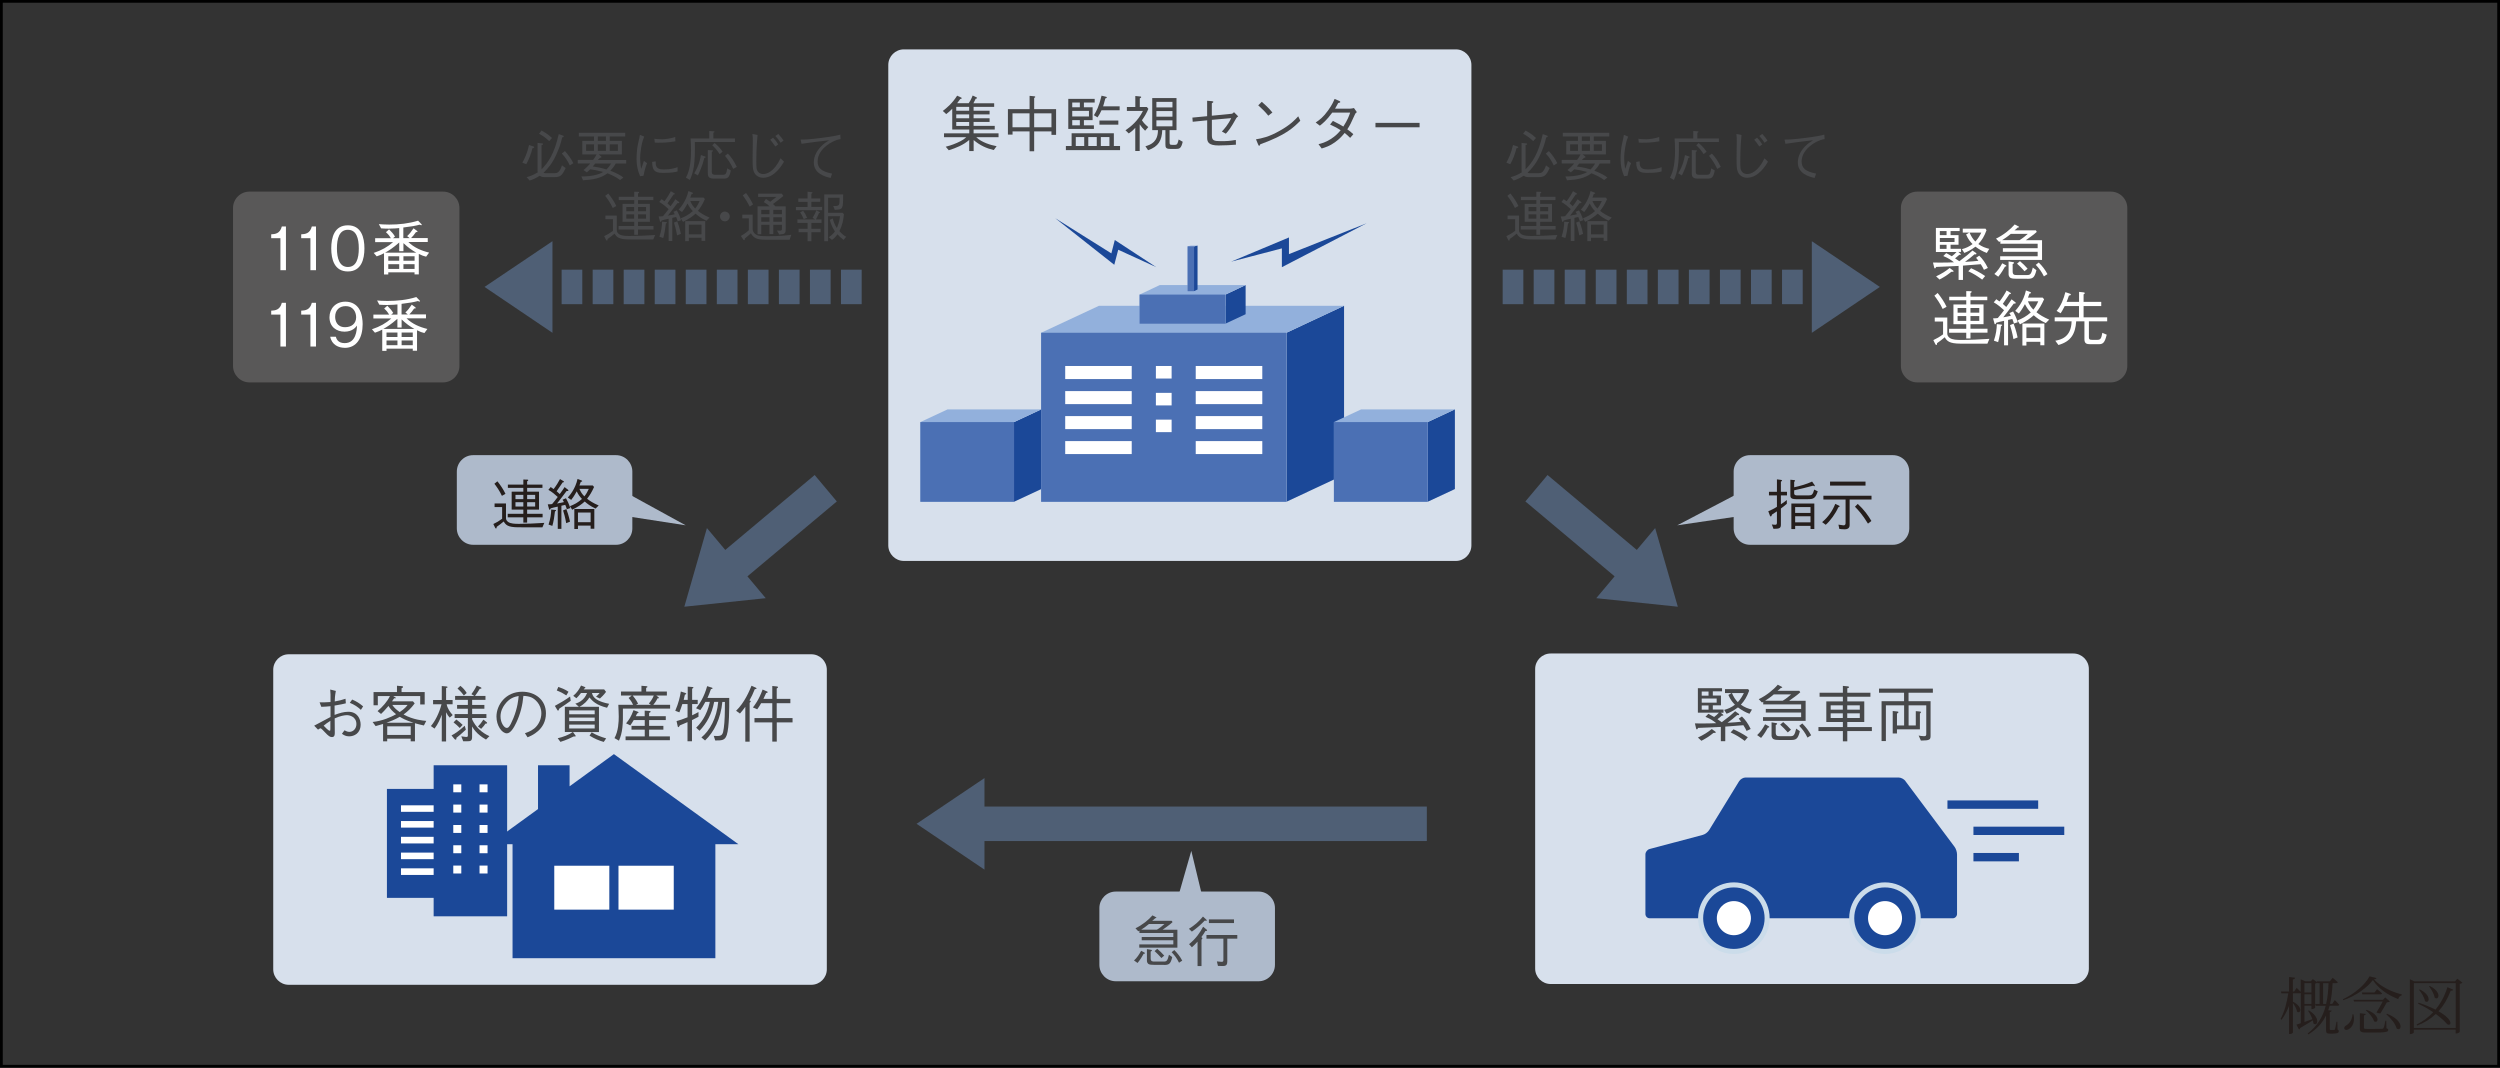 <?xml version="1.0" encoding="UTF-8"?><svg id="_レイア" xmlns="http://www.w3.org/2000/svg" viewBox="0 0 480 205"><rect x="0" y="0" width="480" height="205" fill="#333333" stroke="none"/><defs><style>.cls-1{fill:#47484a;}.cls-2,.cls-3{fill:#1b4898;}.cls-4{fill:#595858;}.cls-5,.cls-6{fill:none;stroke:#4f5f75;stroke-width:6.62px;}.cls-7{fill:#4f5f75;}.cls-8{fill:#4b70b4;}.cls-9{fill:#251e1c;}.cls-10{fill:#d7e0ec;}.cls-11{fill:#fff;}.cls-12{fill:#aebacb;}.cls-3{stroke:#cbdcea;stroke-width:.97px;}.cls-6{stroke-dasharray:3.97 1.99;}.cls-13{fill:#92b0dc;}</style></defs><path d="M479.47.53v203.93H.53V.53h478.93M480,0H0v205h480V0h0Z"/><path class="cls-10" d="M401.06,185.96c0,1.64-1.34,2.97-2.98,2.97h-100.34c-1.66,0-2.99-1.34-2.99-2.97v-57.51c0-1.63,1.33-2.98,2.99-2.98h100.34c1.64,0,2.98,1.35,2.98,2.98v57.51Z"/><path class="cls-10" d="M282.51,104.71c0,1.64-1.35,2.99-2.97,2.99h-106c-1.64,0-2.99-1.35-2.99-2.99V12.47c0-1.65,1.35-2.99,2.99-2.99h106c1.62,0,2.97,1.35,2.97,2.99v92.25Z"/><path class="cls-10" d="M158.75,186.1c0,1.64-1.33,2.98-2.98,2.98H55.44c-1.64,0-2.98-1.34-2.98-2.98v-57.5c0-1.65,1.34-2.98,2.98-2.98h100.33c1.65,0,2.98,1.34,2.98,2.98v57.5Z"/><path class="cls-4" d="M88.21,70.27c0,1.72-1.4,3.15-3.14,3.15h-37.18c-1.73,0-3.15-1.44-3.15-3.15v-30.33c0-1.73,1.42-3.15,3.15-3.15h37.18c1.75,0,3.14,1.42,3.14,3.15v30.33Z"/><path class="cls-4" d="M408.44,70.27c0,1.72-1.42,3.15-3.15,3.15h-37.18c-1.73,0-3.14-1.44-3.14-3.15v-30.33c0-1.73,1.41-3.15,3.14-3.15h37.18c1.73,0,3.15,1.42,3.15,3.15v30.33Z"/><path class="cls-12" d="M366.58,101.45c0,1.72-1.41,3.15-3.14,3.15h-27.45c-1.72,0-3.13-1.43-3.13-3.15v-10.91c0-1.73,1.41-3.15,3.13-3.15h27.45c1.74,0,3.14,1.42,3.14,3.15v10.91Z"/><path class="cls-12" d="M244.79,185.25c0,1.73-1.41,3.15-3.13,3.15h-27.45c-1.72,0-3.13-1.42-3.13-3.15v-10.92c0-1.71,1.41-3.15,3.13-3.15h27.45c1.71,0,3.13,1.43,3.13,3.15v10.92Z"/><polygon class="cls-12" points="335 94.07 322.03 100.86 335.33 98.9 335 94.07"/><path class="cls-12" d="M87.71,101.45c0,1.72,1.41,3.15,3.13,3.15h27.44c1.73,0,3.13-1.43,3.13-3.15v-10.91c0-1.73-1.4-3.15-3.13-3.15h-27.44c-1.73,0-3.13,1.42-3.13,3.15v10.91Z"/><polygon class="cls-12" points="119.28 94.07 131.65 100.86 118.97 98.9 119.28 94.07"/><polygon class="cls-7" points="360.93 55.09 347.87 46.31 347.87 63.9 360.93 55.09"/><line class="cls-6" x1="352.08" y1="55.09" x2="286.55" y2="55.09"/><polygon class="cls-7" points="93.03 55.09 106.07 46.31 106.07 63.9 93.03 55.09"/><line class="cls-6" x1="101.87" y1="55.09" x2="166.4" y2="55.09"/><polygon class="cls-7" points="322.14 116.49 317.79 101.39 306.48 114.85 322.14 116.49"/><line class="cls-5" x1="314.97" y1="110.5" x2="295" y2="93.74"/><polygon class="cls-7" points="131.39 116.49 135.73 101.39 147.02 114.85 131.39 116.49"/><line class="cls-5" x1="138.54" y1="110.5" x2="158.54" y2="93.74"/><polygon class="cls-7" points="175.98 158.17 189.02 149.39 189.02 166.97 175.98 158.17"/><line class="cls-5" x1="185.33" y1="158.17" x2="273.95" y2="158.17"/><path class="cls-1" d="M185.99,19.82c.18-.27.43-.64.76-1.48l.7.33s.15.07.15.14-.08.12-.27.15c-.13.28-.26.54-.43.86h3.98v.7h-3.95v.74h3.07v.7h-3.07v.75h3.07v.7h-3.07v.76h4.06v.7h-4.06v.73h4.79v.74h-4.28c1.03,1.01,2.8,1.52,3.91,1.73l-.55.74c-1.36-.32-2.6-.86-3.86-1.92v2.11h-.85v-2.13c-1.12.97-2.52,1.54-3.93,1.98l-.58-.68c.33-.08,1.14-.29,2.16-.74,1.14-.49,1.57-.89,1.77-1.09h-4.26v-.74h4.85v-.73h-3.27v-3.99c-.35.36-.64.64-1.16,1.03l-.65-.61c.81-.62,1.84-1.49,2.75-2.93l.76.35s.13.06.13.12c0,.09-.11.13-.3.18-.09.13-.5.68-.59.8h2.22ZM186.08,21.26v-.74h-2.48v.74h2.48ZM186.08,22.71v-.75h-2.48v.75h2.48ZM186.08,24.18v-.76h-2.48v.76h2.48Z"/><path class="cls-1" d="M201.88,25.9v-.67h-3.32v3.81h-.88v-3.81h-3.27v.61h-.89v-4.89h4.16v-2.55l.82.08c.15.01.27.02.27.13,0,.08-.09.14-.21.19v2.15h4.21v4.94h-.89ZM197.67,21.76h-3.27v2.68h3.27v-2.68ZM201.88,21.76h-3.32v2.68h3.32v-2.68Z"/><path class="cls-1" d="M213.87,28.03h1.18v.8h-10.4v-.8h1.1v-2.44h8.11v2.44ZM205.11,18.98h5.07v.7h-2.07v.91h1.67v2.47h-1.67v1.01h1.92v.69h-4.92v-5.79ZM207.33,20.6v-.91h-1.46v.91h1.46ZM209.08,22.36v-1.07h-3.21v1.07h3.21ZM207.33,24.07v-1.01h-1.46v1.01h1.46ZM208.17,26.32h-1.62v1.71h1.62v-1.71ZM210.58,26.32h-1.63v1.71h1.63v-1.71ZM214.97,20.41v.76h-3.48c-.24.55-.48.96-.77,1.37l-.69-.42c.51-.84.94-1.57,1.47-3.75l.83.2c.07.01.18.05.18.13,0,.12-.19.18-.29.2-.16.71-.41,1.46-.42,1.51h3.17ZM211.09,23.94v-.8h3.63v.8h-3.63ZM213.01,26.32h-1.65v1.71h1.65v-1.71Z"/><path class="cls-1" d="M220.19,20.54l.3.36c-.35.81-.64,1.34-1.24,2.19.33.5.61.81,1.22,1.31l-.61.7c-.42-.4-.65-.68-1.04-1.22v5.11h-.85v-4.45c-.3.34-.61.66-1.25,1.08l-.63-.61c1.05-.7,2.42-1.82,3.35-3.71h-3.08v-.76h1.62v-2.11l.88.09c.14.01.25.02.25.12,0,.11-.13.17-.27.25v1.65h1.37ZM224.56,27.28c0,.48.07.53.5.53h.5c.48,0,.54-.21.74-1.03l.78.44c-.29,1.31-.67,1.37-1.26,1.37h-1.13c-.87,0-.93-.29-.93-.91v-2.69h-.61c-.08,1.94-.68,3.14-2.72,3.85l-.51-.76c1.13-.33,2.39-.88,2.41-3.09h-1.1v-6.16h4.66v6.16h-1.33v2.3ZM225.11,20.62v-1.06h-3.08v1.06h3.08ZM225.11,22.4v-1.08h-3.08v1.08h3.08ZM225.11,24.25v-1.15h-3.08v1.15h3.08Z"/><path class="cls-1" d="M236.53,21.84c.08,0,.34-.25.4-.3l.8.8c-.25.19-.3.24-.36.34-1.07,1.92-1.5,2.44-2.01,2.99l-.76-.42c.39-.4,1.21-1.31,1.79-2.57l-3.71.33v3c0,.97.4,1.09,1.71,1.09s1.6-.03,2.89-.23l.02.91c-.82.07-2.14.15-3.34.15-1.84,0-2.18-.62-2.18-1.41v-3.42l-2.78.28-.06-.8,2.83-.27v-2.96l.87.07c.07.01.33.03.33.16,0,.05-.04.07-.3.26v2.38l3.86-.38Z"/><path class="cls-1" d="M249.66,23.18c-1.31,1.31-2.74,2.74-7.68,4.52-.01.02-.14.3-.21.3-.09,0-.15-.14-.22-.29l-.4-.96c1.16-.21,2.44-.43,4.59-1.66,2.04-1.15,2.85-2.04,3.52-2.76l.4.85ZM243.51,22.21c-.57-.73-1.24-1.37-1.93-1.99l.68-.67c.36.3,1.36,1.18,2.04,2.05l-.78.61Z"/><path class="cls-1" d="M260.51,21.53c-.21.18-.23.21-.3.3-.87,1.94-1.03,2.25-1.53,3,.41.28.78.58,1.16.94l-.61.7c-.5-.49-.75-.7-1.06-.94-.41.5-.93,1.12-1.87,1.79-1.03.74-1.83.97-2.54,1.19l-.61-.83c.61-.15,1.33-.34,2.32-.96.98-.61,1.5-1.21,1.94-1.72-.62-.4-1.1-.67-2.04-1.09l.55-.7c1.09.53,1.67.89,2,1.09.81-1.25,1.11-2.08,1.31-2.68h-3.44c-1.1,1.5-1.85,2.1-2.38,2.51l-.8-.61c.74-.5,1.44-.99,2.42-2.37.78-1.09,1.04-1.76,1.21-2.16l.91.39c.14.06.19.15.19.2,0,.13-.29.18-.4.19-.17.34-.21.41-.61,1.09h2.87c.2,0,.56-.06.76-.12l.55.78Z"/><path class="cls-1" d="M264.09,24.44v-.85h8.47v.85h-8.47Z"/><path class="cls-1" d="M335.36,140.37c-.18-.4-.32-.62-.63-1.13-.97.09-1.22.11-3.48.27v2.8h-.85v-2.74c-.64.04-1.6.07-2.01.09-.37.01-2.04.09-2.37.1-.06.15-.11.28-.22.28-.1,0-.14-.11-.16-.22l-.22-.93c.61.01.75.02,1.37.02,1.23,0,2-.04,2.72-.06-.48-.4-1.02-.8-2.07-1.22l.57-.58c.25.12.46.24,1.1.61.34-.25.66-.53.92-.83h-4.04v-4.7h4.64v.61h-1.77v.8h1.56v1.89h-1.56v.8h2.05v.61h-.53l.41.34s.09.08.09.14c0,.1-.16.09-.3.08-.29.26-.6.53-.83.69.14.09.68.46.83.57,1.43-1.07,1.81-1.39,2.57-2.1l.67.47s.1.08.1.16c0,.16-.22.13-.38.1-.81.69-1.04.88-1.86,1.49,1.47-.09,1.77-.12,2.62-.21-.13-.18-.3-.39-.46-.59l.61-.42c.7.7,1.15,1.32,1.68,2.41l-.77.36ZM328.98,140.72c-.91.73-1.1.85-2.31,1.51l-.67-.62c1.08-.5,1.91-1.03,2.66-1.64l.68.5s.08.08.08.13c0,.12-.05.12-.44.12ZM328.04,132.77h-1.31v.8h1.31v-.8ZM329.6,134.12h-2.87v.79h2.87v-.79ZM328.04,135.45h-1.31v.8h1.31v-.8ZM335.89,137.04c-.8-.28-1.52-.72-2.2-1.22-.91.7-1.77,1.07-2.19,1.22l-.46-.74c.76-.21,1.35-.44,2.07-1-.28-.28-.87-.88-1.26-1.87l.61-.36h-1.26v-.76h4.45l.19.3c-.47,1.24-.87,1.89-1.59,2.69.78.54,1.31.73,2.13.94l-.48.8ZM335,142.26c-1.01-.74-1.64-1.13-2.72-1.64l.55-.59c.74.33,1.76.83,2.75,1.52l-.59.7ZM332.53,133.07c.36.79.62,1.22,1.13,1.75.53-.6.83-1.09,1.16-1.75h-2.29Z"/><path class="cls-1" d="M339.45,139.69c-.26.47-.71,1.27-1.32,1.99l-.76-.54c.64-.59,1.12-1.31,1.53-2.08l.7.38c.07.04.1.07.1.13,0,.13-.14.13-.26.13ZM338.5,138.39v-.7h7.32v-.88h-6.79v-.7h6.79v-.87h-7.28v-.49s-.21.11-.25.13l-.61-.64c1.45-.69,2.88-1.85,3.65-2.78l.74.39c.09.05.12.07.12.11,0,.1-.15.12-.26.12-.04.04-.06.06-.3.28-.06.05-.09.07-.35.27h4.19l.18.29c-.42.43-1.83,1.42-2.14,1.63h3.17v3.85h-8.17ZM340.57,133.32c-.68.59-1.25.95-1.67,1.22h3.38c.63-.36,1.25-.89,1.62-1.22h-3.32ZM343.77,142.08h-2.11c-.68,0-.89-.06-1.04-.12-.43-.15-.48-.62-.48-.76v-2.51l.93.15s.14.03.14.12c0,.11-.13.19-.27.25v1.44c0,.69.37.7.85.7h1.96c.64,0,.82-.18,1.12-1.46l.7.51c-.37,1.55-.75,1.68-1.8,1.68ZM343.25,140.62c-.48-.56-1.02-1.09-1.46-1.49l.58-.49c.54.44,1.04.94,1.5,1.46l-.61.52ZM347.04,141.62c-.48-.96-.87-1.49-1.59-2.26l.59-.46c.71.73,1.24,1.39,1.7,2.27l-.69.44Z"/><path class="cls-1" d="M353.82,131.69l.88.08c.11.01.32.05.32.15,0,.12-.08.14-.34.23v.86h4.44v.76h-4.44v.9h3.26v3.95h-3.26v.97h4.72v.78h-4.72v1.97h-.85v-1.97h-4.69v-.78h4.69v-.97h-3.18v-3.95h3.18v-.9h-4.47v-.76h4.47v-1.32ZM353.82,136.26v-.84h-2.33v.84h2.33ZM353.82,137.86v-.9h-2.33v.9h2.33ZM357.08,136.26v-.84h-2.41v.84h2.41ZM357.08,137.86v-.9h-2.41v.9h2.41Z"/><path class="cls-1" d="M361.26,142.29v-7.66h4.32v-1.62h-4.81v-.8h10.34v.8h-4.67v1.62h4.23v6.59c0,.79-.12.96-1.86.97l-.43-.97c.27.06.64.13,1.04.13.42,0,.42-.19.42-.52v-5.41h-3.39v3.87h1.38v-2.75l.7.06c.16.01.3.03.3.14,0,.08-.14.2-.21.27v3.02h-4.4v.79h-.82v-4.31l.82.09c.14.01.28.03.28.14,0,.08-.13.18-.28.28v2.27h1.37v-3.87h-3.5v6.87h-.82Z"/><path class="cls-1" d="M64.48,132.66c-.18.97-.2,1.51-.21,2.02.8-.13,1.37-.29,2.07-.52l.06.88c-.5.14-.98.22-2.16.43v1.79c.94-.34,1.76-.6,2.63-.6,1.78,0,2.37,1.41,2.37,2.44,0,1.7-1.24,2.28-2.21,2.28-.64,0-1.01-.24-1.38-.49l.49-.67c.3.16.59.3.94.3.74,0,1.35-.62,1.35-1.49,0-1.43-1.32-1.72-1.81-1.72s-1.36.16-2.36.62c0,.42.02,2.32.02,2.71s0,.88-.55.88c-.34,0-.62-.14-1.38-.96-.15-.16-.67-.73-.81-.73-.07,0-.12.02-.48.26l-.74-.76c.5-.26,2.69-1.45,3.14-1.67v-2.07c-.52.05-1.28.12-1.77.12l-.33-.86c.83,0,1.28,0,2.1-.06.01-1.44.01-1.61-.06-2.4l1.1.27ZM63.43,138.4c-.47.3-.98.65-1.29.93.27.29.92.97,1.15.97.14,0,.14-.1.14-.41v-1.49ZM67.61,134.31c.86.37,1.38.7,2.11,1.31l-.43.67c-.61-.56-1.19-.97-2.13-1.35l.46-.63Z"/><path class="cls-1" d="M81.38,139.29c-.74-.16-1.04-.24-1.71-.43v3.48h-.82v-.51h-4.51v.51h-.79v-3.34c-.75.23-1.17.34-1.43.41l-.58-.79c1.9-.2,3.58-.96,4.51-1.49-.76-.61-1.13-1.03-1.46-1.59-.64.77-1.18,1.31-1.43,1.54l-.67-.55c.99-.85,1.83-1.78,2.38-2.89h-2.33v1.77h-.82v-2.53h4.5v-1.22l.89.08c.11,0,.27.01.27.15,0,.12-.11.19-.28.25v.74h4.44v2.38h-.86v-1.62h-5.2l.41.24s.11.07.11.13c0,.08-.1.09-.33.06-.27.4-.3.43-.41.59h4.03l.33.39c-.7.95-1.3,1.51-2.14,2.13,1.86,1.03,3.8,1.18,4.36,1.23l-.46.89ZM76.76,137.62c-.91.54-1.88.91-2.54,1.14h5.16c-1.52-.47-2.24-.9-2.62-1.14ZM78.86,139.46h-4.51v1.65h4.51v-1.65ZM75.32,135.35c.36.55.87.98,1.42,1.37,1-.67,1.32-1.11,1.51-1.37h-2.93Z"/><path class="cls-1" d="M86.35,137.78c-.28-.28-.44-.5-.7-1.03v5.61h-.83v-5.13c-.27.71-.7,1.78-1.39,2.66l-.7-.49c.8-.91,1.6-2.48,2.04-4.18h-1.62v-.82h1.67v-2.68l.84.07c.08.01.27.02.27.14s-.18.14-.28.16v2.31h1.25v.82h-1.14c.15.82.66,1.52,1.16,2.07l-.57.49ZM87.62,141.67c.01.06.06.34-.14.34-.13,0-.22-.12-.28-.19l-.51-.62c.64-.32,1.37-.81,2.54-1.86l.21.76c-.83.79-1.39,1.23-1.81,1.57ZM88.27,139.77c-.39-.41-.68-.67-1.19-1.07l.53-.55c.5.35.85.68,1.22,1.03l-.55.59ZM93.3,141.99c-.34-.2-.96-.56-1.63-1.19-.6-.59-.84-1-1.03-1.31v2.04c0,.77-.39.79-.9.79h-.81l-.36-.95c.15.02.79.13.94.13.32,0,.32-.14.32-.36v-3.28h-2.54v-.76h2.54v-1.02h-2.07v-.73h2.07v-.97h-2.45v-.76h3.7l-.57-.34c.28-.38.61-.84,1.02-1.65l.68.29c.07.04.23.09.23.21,0,.09-.13.11-.33.13-.32.53-.52.82-.91,1.36h2.01v.76h-2.56v.97h2.35v.73h-2.35v1.02h2.74v.76h-2.74v.27c.67,1.44,1.82,2.55,3.32,3.21l-.67.67ZM89.07,133.54c-.29-.39-.62-.8-1.23-1.34l.55-.52c.47.36.82.75,1.22,1.37l-.54.48ZM93.19,138.96c-.16.25-.36.54-.81.98l-.61-.46c.4-.41.68-.75,1.04-1.31l.57.44c.08.06.15.12.15.2,0,.11-.13.12-.35.14Z"/><path class="cls-1" d="M100.77,140.78c.44-.15,1.13-.38,1.79-.9.8-.63,1.38-1.76,1.38-2.92,0-1.8-1.31-2.78-1.85-3.03-.43-.2-1.01-.3-1.6-.32-.15,1.77-.59,3.51-1.36,5.13-.49,1.04-1.12,2.06-1.81,2.06-.98,0-2-1.51-2-3.21,0-2.25,1.77-4.78,4.95-4.78,2.46,0,4.55,1.55,4.55,4.15,0,3.19-2.83,4.32-3.53,4.6l-.51-.79ZM96.91,135.27c-.38.51-.81,1.28-.81,2.29,0,1.25.72,2.2,1.18,2.2.25,0,.53,0,1.29-1.87.81-1.98.95-3.55,1.01-4.26-.83.15-1.78.42-2.67,1.64Z"/><path class="cls-1" d="M109.57,134.56c-.57.41-1.57,1.11-2.19,1.5-.05.13-.13.39-.23.39-.07,0-.13-.11-.18-.19l-.44-.73c1.13-.61,1.97-1.11,2.93-1.8l.12.83ZM107.21,131.89c.44.15,1.36.49,1.94.93l-.42.7c-.43-.29-.9-.57-1.83-.95l.3-.68ZM110.01,140.55l.48.66s.05.07.05.1c0,.12-.19.11-.4.09-.42.22-1.37.68-2.54,1.04l-.52-.7c1.03-.23,2.13-.64,2.87-1.19h-1.5v-4.85h2.69l-.68-.61c.3-.08.89-.25,1.46-.81.49-.48.69-.97.8-1.23h-1.16c-.38.49-.67.8-.89,1.01l-.61-.46c.74-.62,1.17-1.29,1.5-1.98l.69.27s.14.06.14.15-.11.12-.19.14l-.13.19h3.93l.36.47c-.47.63-.88,1.01-1.18,1.28l-.74-.36c.29-.25.47-.43.68-.7h-1.46c.07.33.27.97,1.28,1.45.35.17.96.42,2.01.62l-.4.76c-2.13-.53-2.81-1.31-3.38-1.98-.39.62-.97,1.29-1.92,1.79h3.75v4.85h-5ZM114.18,137.14v-.74h-4.9v.74h4.9ZM114.18,138.46v-.68h-4.9v.68h4.9ZM114.18,139.86v-.74h-4.9v.74h4.9ZM113.6,140.61c.87.53,1.82.88,2.78,1.16l-.46.68c-.91-.26-1.76-.61-2.73-1.21l.41-.63Z"/><path class="cls-1" d="M126.01,133.54l.42.33s.08.07.08.12c0,.04-.01.09-.12.09-.05,0-.1-.02-.13-.02-.37.71-.64,1.05-.83,1.26h3.23v.73h-9.06c.05,3.16-.09,4.66-.76,6.16l-.86-.49c.76-1.36.82-3.19.82-4.15,0-.61-.05-1.5-.08-2.25h2.83c-.27-.62-.63-1.05-.86-1.31l.61-.47h-2.07v-.76h3.93v-1.11l.89.07c.08.01.26.02.26.13,0,.08-.07.12-.25.2v.71h3.98v.76h-2.05ZM123.78,137.51v-1.07l.94.07c.07.01.2.02.2.13,0,.07-.04.13-.29.25v.62h3.2v.74h-3.2v1.12h2.74v.73h-2.74v1.29h3.99v.73h-8.51v-.73h3.68v-1.29h-2.54v-.73h2.54v-1.12h-2.11c-.27.46-.47.75-.66,1.03l-.82-.4c.56-.64.99-1.31,1.43-2.53l.77.28c.1.04.19.08.19.15,0,.11-.1.14-.26.2-.12.25-.15.33-.26.53h1.71ZM121.47,133.54c.68.82.93,1.32,1.04,1.56l-.4.22h2.87l-.4-.25c.27-.32.7-.87.95-1.53h-4.06Z"/><path class="cls-1" d="M132.86,138.26v4.06h-.86v-3.67c-.59.27-.79.35-1.46.62-.07.11-.22.35-.3.35s-.12-.15-.14-.26l-.2-.91c.6-.18,1.23-.36,2.11-.73v-2.54h-1c-.21.66-.3.9-.57,1.59l-.79-.3c.65-1.53.9-2.65,1.07-3.7l.87.28c.1.04.18.11.18.16,0,.09-.17.13-.27.16-.1.48-.14.62-.23,1.01h.77v-2.55l.88.07c.1.01.22.02.22.1,0,.06-.02.08-.25.24v2.14h1.07v.8h-1.07v2.16c.43-.2.82-.41,1.22-.63v.91c-.47.26-.8.42-1.22.63ZM139.52,141.16c-.34,1.01-.95,1.01-2.2,1.01l-.28-.88c.21.01.44.02.67.02.94,0,1.1-.3,1.26-1.54.18-1.29.21-2.78.21-5h-.49c-.3,3.19-1.62,5.82-3.32,7.4l-.7-.58c1.58-1.3,2.95-3.7,3.23-6.83h-.78c-.44,2.3-1.4,4.08-2.81,5.55l-.65-.59c.7-.68,1.29-1.48,1.73-2.35.59-1.17.81-2.19.89-2.61h-.85c-.48.89-.67,1.17-.97,1.58l-.82-.36c.65-.82,1.53-2.06,2.13-4.24l.83.26c.08.02.21.06.21.15,0,.13-.24.16-.31.16-.29.83-.43,1.16-.67,1.69h4.18c.01,1.85.02,5.64-.48,7.16Z"/><path class="cls-1" d="M144.92,132.32c-.32.84-.66,1.51-1.03,2.17.19.06.25.07.25.18,0,.09-.07.14-.21.25v7.48h-.83v-6.69c-.49.67-.7.92-1.03,1.29l-.74-.53c1.64-1.59,2.56-3.83,2.96-4.81l.82.37c.06.02.14.07.14.15,0,.11-.1.13-.33.14ZM149.14,138.7v3.69h-.86v-3.69h-3.42v-.83h3.42v-2.86h-2.14c-.3.52-.44.75-.75,1.18l-.83-.36c.35-.44,1.15-1.46,1.86-3.44l.83.36s.15.07.15.13c0,.12-.13.15-.3.19-.29.66-.42.94-.52,1.11h1.7v-2.47l.88.09s.22.02.22.14c0,.09-.06.13-.25.25v1.99h2.62v.83h-2.62v2.86h3.04v.83h-3.04Z"/><path class="cls-11" d="M53.84,51.89v-6.15h-1.77v-.75c.75-.05,1.68-.1,2.04-1.51h.79v8.4h-1.06Z"/><path class="cls-11" d="M59.6,51.89v-6.15h-1.77v-.75c.75-.05,1.68-.1,2.04-1.51h.8v8.4h-1.06Z"/><path class="cls-11" d="M66.79,52.12c-2.58,0-3.19-2.31-3.19-4.43s.61-4.43,3.19-4.43,3.18,2.34,3.18,4.43-.6,4.43-3.18,4.43ZM66.79,44.12c-1.65,0-2.1,1.68-2.1,3.57s.48,3.57,2.1,3.57,2.1-1.61,2.1-3.57-.47-3.57-2.1-3.57Z"/><path class="cls-11" d="M81.84,49.29c-.52-.13-.83-.23-1.43-.54v3.93h-.82v-.39h-5.04v.41h-.82v-4.08c-.39.21-.69.36-1.4.6l-.58-.66c1.6-.54,2.65-1.15,3.72-2.07h-3.44v-.75h3.03c-.26-.43-.47-.71-.96-1.16l.6-.54c.55.53.82.86,1.14,1.38l-.39.32h1.2v-1.95c-.34.03-1.04.11-2.06.11-.66,0-1.11-.03-1.42-.06l-.43-.81c.37.03,1.01.09,1.99.09,1.88,0,3.75-.2,5.54-.75l.61.63s.11.12.11.17c0,.05-.05.07-.08.07-.1,0-.28-.08-.35-.1-.77.21-1.51.35-3.12.54v2.04h1.21l-.48-.39c.46-.43.73-.75,1.23-1.5l.62.46c.06.05.14.1.14.18,0,.12-.12.1-.29.09-.34.51-.63.82-.95,1.15h3.21v.75h-3.73c1.08,1.07,2.51,1.68,3.99,2.04l-.56.76ZM77.46,46.68v1.55h-.81v-1.67c-1.27,1.11-1.99,1.55-2.71,1.95h5.98c-.93-.53-1.58-1-2.46-1.83ZM76.65,49.2h-2.1v.86h2.1v-.86ZM76.65,50.72h-2.1v.91h2.1v-.91ZM79.6,49.2h-2.14v.86h2.14v-.86ZM79.6,50.72h-2.14v.91h2.14v-.91Z"/><path class="cls-11" d="M53.84,66.55v-6.15h-1.77v-.75c.75-.05,1.68-.1,2.04-1.51h.79v8.4h-1.06Z"/><path class="cls-11" d="M59.6,66.55v-6.15h-1.77v-.75c.75-.05,1.68-.1,2.04-1.51h.8v8.4h-1.06Z"/><path class="cls-11" d="M66.18,66.78c-1.14,0-2.47-.54-2.78-2.13h1.08c.09.31.33,1.23,1.69,1.23,2.22,0,2.34-2.52,2.37-3.37-.22.3-.85,1.17-2.39,1.17s-2.89-.93-2.89-2.76c0-1.68,1.19-3,3.06-3,1.34,0,2.13.66,2.56,1.28.66.95.75,2.39.75,3.03,0,2.64-1.14,4.56-3.44,4.56ZM66.35,58.78c-1.16,0-2,.74-2,2.04,0,.71.29,2,1.92,2,1.21,0,2.11-.69,2.11-1.9,0-.81-.41-2.14-2.02-2.14Z"/><path class="cls-11" d="M81.5,63.95c-.52-.13-.83-.23-1.43-.54v3.93h-.82v-.39h-5.04v.41h-.82v-4.08c-.39.21-.69.36-1.4.6l-.58-.66c1.6-.54,2.65-1.15,3.72-2.07h-3.44v-.75h3.03c-.26-.43-.47-.71-.96-1.16l.6-.54c.55.53.82.86,1.14,1.38l-.39.32h1.2v-1.95c-.34.03-1.04.11-2.06.11-.66,0-1.11-.04-1.42-.06l-.43-.81c.37.03,1.01.09,1.99.09,1.88,0,3.75-.19,5.54-.75l.61.63s.11.11.11.17c0,.05-.05.07-.08.07-.1,0-.28-.08-.35-.1-.77.21-1.51.34-3.12.54v2.04h1.21l-.48-.39c.46-.43.73-.75,1.23-1.5l.62.46c.06.05.14.1.14.18,0,.11-.13.1-.29.09-.34.51-.63.82-.95,1.15h3.21v.75h-3.73c1.08,1.07,2.51,1.68,4,2.04l-.56.76ZM77.11,61.33v1.55h-.81v-1.67c-1.27,1.11-1.99,1.55-2.71,1.95h5.98c-.93-.53-1.58-1-2.46-1.83ZM76.31,63.85h-2.1v.86h2.1v-.86ZM76.31,65.37h-2.1v.91h2.1v-.91ZM79.25,63.85h-2.14v.86h2.14v-.86ZM79.25,65.37h-2.14v.91h2.14v-.91Z"/><path class="cls-11" d="M380.93,51.84c-.17-.39-.31-.61-.62-1.11-.95.09-1.2.1-3.42.27v2.75h-.84v-2.69c-.63.03-1.57.07-1.98.09-.37.01-2,.09-2.34.1-.06.15-.1.28-.22.28-.1,0-.14-.1-.16-.22l-.22-.91c.6.01.74.02,1.35.02,1.21,0,1.97-.03,2.67-.06-.47-.39-1-.78-2.04-1.2l.56-.56c.24.11.45.23,1.08.6.33-.24.64-.52.91-.82h-3.97v-4.62h4.56v.6h-1.74v.78h1.53v1.85h-1.53v.78h2.01v.6h-.52l.4.33s.09.08.09.14c0,.1-.16.09-.3.08-.29.25-.59.52-.82.68.14.09.67.45.82.56,1.4-1.05,1.78-1.37,2.53-2.06l.66.46s.1.08.1.16c0,.16-.22.13-.37.1-.79.68-1.02.86-1.83,1.46,1.45-.09,1.74-.11,2.58-.21-.13-.17-.3-.38-.45-.57l.6-.42c.69.69,1.13,1.3,1.66,2.37l-.76.36ZM374.66,52.18c-.9.71-1.08.84-2.27,1.49l-.66-.61c1.06-.5,1.88-1.01,2.61-1.61l.67.5s.08.08.08.13c0,.11-.05.11-.44.11ZM373.74,44.36h-1.29v.78h1.29v-.78ZM375.27,45.69h-2.82v.77h2.82v-.77ZM373.74,47h-1.29v.78h1.29v-.78ZM381.45,48.56c-.78-.28-1.5-.7-2.16-1.2-.9.69-1.74,1.05-2.15,1.2l-.45-.72c.75-.21,1.32-.44,2.04-.98-.28-.28-.85-.86-1.24-1.84l.6-.36h-1.24v-.75h4.37l.19.3c-.46,1.22-.85,1.85-1.57,2.65.77.53,1.29.71,2.1.92l-.47.78ZM380.58,53.69c-.99-.73-1.61-1.11-2.67-1.61l.54-.58c.72.32,1.73.82,2.7,1.5l-.57.69ZM378.15,44.66c.36.77.61,1.2,1.12,1.72.52-.59.82-1.07,1.14-1.72h-2.26Z"/><path class="cls-11" d="M384.97,51.17c-.25.46-.7,1.24-1.3,1.96l-.75-.53c.63-.58,1.11-1.29,1.51-2.05l.69.37c.07.03.1.07.1.13,0,.13-.14.13-.25.13ZM384.03,49.89v-.69h7.2v-.86h-6.68v-.69h6.68v-.85h-7.16v-.48s-.21.1-.24.13l-.6-.63c1.43-.68,2.83-1.82,3.59-2.73l.73.38c.09.05.11.07.11.1,0,.1-.15.11-.25.11-.03.03-.06.06-.3.28-.06.05-.09.07-.34.27h4.12l.17.29c-.42.43-1.8,1.39-2.11,1.6h3.12v3.79h-8.03ZM386.07,44.9c-.67.58-1.23.93-1.65,1.2h3.33c.62-.36,1.23-.87,1.59-1.2h-3.27ZM389.22,53.52h-2.07c-.67,0-.87-.06-1.03-.12-.43-.15-.47-.61-.47-.75v-2.46l.91.15s.14.04.14.12c0,.1-.13.19-.27.24v1.42c0,.68.37.69.84.69h1.92c.63,0,.8-.17,1.11-1.44l.69.51c-.37,1.52-.74,1.65-1.77,1.65ZM388.71,52.08c-.47-.55-1-1.07-1.44-1.46l.56-.48c.53.44,1.02.92,1.47,1.44l-.6.51ZM392.43,53.07c-.47-.94-.85-1.46-1.56-2.22l.57-.45c.7.71,1.22,1.37,1.67,2.23l-.68.44Z"/><path class="cls-11" d="M381.56,65.99c-4.16,0-4.62-.01-5.17-.01-2.13-.02-2.56-.48-3-1.23-.6.52-1,.81-1.47,1.13-.02.23-.03.36-.15.36-.09,0-.16-.13-.19-.17l-.38-.77c.7-.33,1.22-.63,1.87-1.11v-2.46h-1.6v-.77h2.41v3.11c0,.29.13.56.48.82.5.35,1.38.38,2.24.38,1.68,0,3.59-.1,5.37-.21l-.4.94ZM372.99,59.32c-.48-1.05-1.11-1.92-1.59-2.55l.63-.52c.66.83,1.26,1.69,1.71,2.65l-.75.42ZM378.33,63.88v1.11h-.81v-1.11h-3.3v-.75h3.3v-.88h-2.46v-3.79h2.46v-.81h-3.27v-.68h3.27v-1.08l.84.02c.06,0,.2,0,.2.11s-.13.18-.23.24v.7h3.23v.68h-3.23v.81h2.51v3.79h-2.51v.88h3.27v.75h-3.27ZM377.52,59.14h-1.66v.89h1.66v-.89ZM377.52,60.68h-1.66v.92h1.66v-.92ZM380.02,59.14h-1.69v.89h1.69v-.89ZM380.02,60.68h-1.69v.92h1.69v-.92Z"/><path class="cls-11" d="M386.69,62.12c-.12-.38-.2-.58-.32-.88-.55.12-.61.13-.82.18v4.88h-.77v-4.7c-.82.17-.97.21-1.51.37-.02.09-.08.29-.2.29-.1,0-.13-.1-.14-.17l-.26-.97c.56-.01.62-.01.91-.06.34-.37.81-.99,1.2-1.5-.51-.47-1.25-1.11-1.98-1.51l.49-.6c.24.15.58.39.62.43.54-.69,1.1-1.59,1.35-2.11l.74.44c.08.05.1.09.1.13,0,.11-.18.13-.28.13-.21.3-1.1,1.6-1.28,1.87.51.45.55.5.66.6.39-.54.79-1.09,1.02-1.47l.71.55c.06.05.1.09.1.16,0,.13-.24.11-.39.11-.55.71-.67.88-1.24,1.64-.31.4-.51.64-.77.99.93-.16,1.01-.18,1.46-.3-.08-.16-.29-.51-.29-.51l.71-.31c.3.52.64,1.22.9,2.07l-.72.24ZM384.19,62.65c-.09.93-.31,2.22-.55,3.04l-.81-.28c.43-1.29.54-2.25.56-3.18l.86.09s.16.01.16.1c0,.07-.06.13-.23.22ZM386.58,65.11c-.21-1.24-.53-2.3-.66-2.69l.69-.28c.15.4.51,1.35.77,2.65l-.81.32ZM392.78,62.03c-1.17-.55-1.75-1.01-2.3-1.5-.71.63-1.3,1.06-2.65,1.74l-.47-.75c.94-.38,1.64-.74,2.55-1.53-.53-.56-.76-.9-1.12-1.6-.55,1.01-.98,1.58-1.16,1.81l-.71-.51c.37-.42,1.59-1.76,2.06-3.93l.83.32c.07.04.15.07.15.13,0,.1-.1.13-.3.16-.11.32-.13.36-.29.77h2.82l.28.32c-.53,1.16-.9,1.75-1.47,2.49.66.51,1.27.9,2.45,1.42l-.66.66ZM391.74,66.29v-.66h-2.67v.71h-.77v-4.22h4.22v4.17h-.78ZM391.74,62.87h-2.67v2.04h2.67v-2.04ZM389.36,57.86c.31.74.56,1.1,1.05,1.59.41-.53.67-.98.93-1.59h-1.98Z"/><path class="cls-11" d="M394.87,59.69c.86-1.01,1.36-2.32,1.68-3.6l.83.28c.06.02.22.07.22.18,0,.13-.11.15-.37.21-.18.55-.3.86-.44,1.2h2.39v-1.92l.85.09c.07.01.25.03.25.16,0,.07-.06.14-.23.23v1.44h3.39v.81h-3.39v2.16h4.53v.77h-3.51v3.03c0,.37.07.52.59.52h1.05c.64,0,.75-.36.94-1.35l.84.36c-.37,1.51-.69,1.83-1.53,1.83h-1.61c-.73,0-1.14-.13-1.14-.96v-3.43h-1.58c-.16,2.43-1.02,3.86-3.41,4.54l-.6-.82c.98-.19,3.05-.6,3.13-3.72h-3.25v-.77h4.67v-2.16h-2.75c-.33.7-.61,1.12-.78,1.38l-.78-.45Z"/><path class="cls-1" d="M100.3,31.22c.47-.84.92-1.82,1.28-3.38l.78.26c.08.03.21.08.21.18,0,.06-.07.12-.34.19-.27,1.06-.64,2.1-1.19,3.06l-.73-.3ZM104.1,27.53s.18.03.18.12c0,.14-.24.19-.3.2v4.66c1.29-1.31,2.45-2.98,3.3-6.76l.78.27c.15.05.17.14.17.17,0,.13-.15.16-.3.2-.24,1.13-.63,2.23-1.12,3.29-.78,1.72-1.57,2.62-2.45,3.49.06.04.14.08.32.08h1.79c.39,0,.95,0,1.43-1.5l.7.51c-.65,1.42-1.01,1.75-2.15,1.75h-1.92c-.51,0-.76-.18-.9-.27-.82.52-1.39.75-1.94.92l-.58-.65c.58-.15,1.22-.36,2.13-.91-.03-.19-.03-.23-.03-.33v-5.33l.89.1ZM103.98,25.06c.29.17,1.28.7,2,1.43l-.53.61c-.55-.53-1.09-.95-1.95-1.43l.48-.61ZM108.47,29.01c.63.71,1.2,1.47,1.61,2.32l-.68.43c-.37-.78-.8-1.51-1.53-2.28l.6-.47Z"/><path class="cls-1" d="M118.23,31.39c-.34.61-.64.97-1.05,1.39,1.44.56,1.98.89,2.51,1.31l-.63.48c-.73-.56-1.57-.96-2.43-1.3-1.31.99-2.84,1.24-4.69,1.34l-.32-.73c.41,0,1.28,0,2.24-.18,1.13-.21,1.67-.52,1.94-.68-1.04-.29-1.82-.44-2.48-.51-.25.24-.4.38-.66.57l-.63-.43c.56-.44,1.05-.98,1.29-1.26h-2.39v-.68h2.94c.23-.29.43-.59.68-1.07h-2.75v-2.59h2.25v-.85h-2.91v-.7h8.9v.7h-2.97v.85h2.33v2.59h-4.48l.45.35c.05.04.11.12.11.17,0,.08-.09.1-.31.16-.06.06-.25.26-.39.4h5.45v.68h-2.01ZM114.05,27.71h-1.52v1.25h1.52v-1.25ZM114.28,31.39c-.13.17-.16.21-.46.57.64.09,1.51.22,2.63.58.36-.36.58-.64.88-1.14h-3.05ZM116.34,26.2h-1.56v.85h1.56v-.85ZM116.34,27.71h-1.56v1.25h1.56v-1.25ZM118.64,27.71h-1.57v1.25h1.57v-1.25Z"/><path class="cls-1" d="M123.68,26.23c-.19.48-.38.97-.57,2.07-.11.68-.2,1.38-.2,2.07,0,.58.05,1.03.11,1.5.04.31.05.36.07.57.14-.33.22-.57.54-1.55l.61.44c-.16.36-.4.96-.69,2.42l-.65.08c-.44-1.07-.68-1.92-.68-3.32,0-.89.11-2.13.24-2.69.23-.97.25-1.08.29-1.31.08-.45.09-.5.11-.62l.8.33ZM125.88,30.98c0,.11.02.6.04.69.17.77.82.86,1.57.86,1.24,0,1.91-.2,2.6-.43v.82c-.55.14-1.14.27-2.65.27-1.33,0-2.22-.09-2.23-2.1l.66-.11ZM125.63,26.64c.27.04.7.1,1.5.1.51,0,1.54-.1,2.51-.44l.03.83c-1.6.27-2.36.27-3.43.27-.27,0-.38-.01-.52-.03l-.08-.73Z"/><path class="cls-1" d="M133.41,27.27c.08,4.23-.25,5.7-.95,7.28l-.76-.44c.34-.66.98-1.92.98-5.22,0-.9-.06-1.81-.09-2.31h3.59v-1.43l.77.06c.11.01.23.01.23.09,0,.09-.15.16-.22.19v1.09h4.15v.69h-7.69ZM133.29,33.28c.95-1.54,1.18-2.86,1.29-3.51l.77.27c.13.04.14.07.14.12,0,.09-.09.12-.26.16-.43,1.7-.86,2.57-1.24,3.36l-.69-.4ZM136.71,28.87c.15.01.2.01.2.08,0,.09-.14.17-.25.21v3.8c0,.6.38.6.74.6h1.35c.62,0,.72-.22.88-1.23l.68.38c-.26,1.44-.62,1.58-1.42,1.58h-1.89c-1.1,0-1.1-.64-1.1-1.11v-4.37l.82.05ZM137.2,27.46c.79.65,1.16,1.11,1.53,1.67l-.56.46c-.41-.64-.77-1.09-1.42-1.7l.46-.43ZM139.74,29.48c.68.69,1.16,1.41,1.72,2.56l-.68.39c-.53-1.1-.98-1.77-1.58-2.51l.54-.43Z"/><path class="cls-1" d="M145.45,25.93c-.24,2.13-.24,4.87-.24,5.11,0,1.29.09,1.51.16,1.64.26.63.87.74,1.15.74.67,0,2.09-.39,3.35-3.03l.66.66c-.38.63-1.81,3.08-4.01,3.08-1.04,0-1.65-.68-1.84-1.32-.15-.47-.18-.82-.18-2.53,0-.49.04-2.63.04-3.07,0-.47,0-1.01-.07-1.48l.98.19ZM148.42,26.44c.48.48.75.87,1,1.29l-.56.4c-.39-.61-.71-.98-.98-1.3l.54-.39ZM149.42,25.71c.51.54.74.86,1.02,1.29l-.58.41c-.28-.5-.64-.92-.98-1.29l.54-.41Z"/><path class="cls-1" d="M153.72,26.8c.94-.01,1.62-.02,3.97-.32,2.33-.3,2.91-.44,3.65-.63l.05.85c-1.01.17-1.96.66-2.76,1.31-1.48,1.19-1.65,2.42-1.65,2.96,0,1.34.75,1.95,2.78,2.36l-.29.84c-1.01-.24-3.22-.8-3.22-2.98,0-1.34.73-2.42,1.47-3.15.48-.48.88-.74,1.48-1.11-1.54.15-3.57.43-5.31.68l-.17-.8Z"/><path class="cls-1" d="M125.43,45.98c-3.78,0-4.19-.01-4.7-.01-1.93-.02-2.32-.44-2.73-1.12-.54.47-.91.73-1.34,1.03-.02.21-.03.32-.14.32-.08,0-.15-.12-.17-.16l-.35-.7c.64-.3,1.11-.58,1.69-1.01v-2.24h-1.45v-.7h2.19v2.83c0,.26.11.51.44.74.45.31,1.26.35,2.04.35,1.53,0,3.26-.09,4.88-.19l-.37.86ZM117.64,39.92c-.44-.95-1-1.75-1.44-2.31l.58-.47c.6.75,1.14,1.54,1.55,2.41l-.68.38ZM122.5,44.07v1.01h-.73v-1.01h-3v-.68h3v-.8h-2.24v-3.45h2.24v-.73h-2.97v-.62h2.97v-.98l.76.02c.05,0,.18,0,.18.1s-.11.17-.21.22v.64h2.94v.62h-2.94v.73h2.28v3.45h-2.28v.8h2.97v.68h-2.97ZM121.76,39.75h-1.51v.81h1.51v-.81ZM121.76,41.15h-1.51v.84h1.51v-.84ZM124.04,39.75h-1.54v.81h1.54v-.81ZM124.04,41.15h-1.54v.84h1.54v-.84Z"/><path class="cls-1" d="M130.11,42.46c-.1-.35-.18-.52-.29-.8-.5.1-.55.12-.74.17v4.44h-.7v-4.27c-.74.16-.88.19-1.37.34-.02.08-.07.26-.18.26-.09,0-.12-.09-.13-.16l-.24-.88c.51-.01.56-.01.83-.05.31-.33.73-.9,1.09-1.36-.46-.43-1.14-1.01-1.8-1.37l.44-.54c.22.14.52.36.56.39.49-.63.99-1.45,1.22-1.92l.67.4c.07.04.09.08.09.12,0,.1-.17.12-.25.12-.19.27-.99,1.46-1.16,1.7.46.41.5.45.6.54.36-.49.72-1,.93-1.34l.65.5c.05.04.09.08.09.15,0,.12-.22.11-.36.11-.5.65-.61.8-1.13,1.49-.28.37-.46.59-.7.9.85-.15.92-.17,1.33-.27-.07-.15-.26-.46-.26-.46l.65-.28c.27.47.59,1.11.82,1.89l-.66.22ZM127.84,42.94c-.08.85-.28,2.02-.5,2.76l-.73-.25c.39-1.17.49-2.04.51-2.89l.78.08s.15.01.15.09c0,.06-.05.12-.21.2ZM130,45.19c-.19-1.13-.48-2.09-.6-2.45l.63-.25c.14.37.46,1.23.7,2.41l-.73.29ZM135.64,42.38c-1.07-.5-1.59-.92-2.09-1.36-.65.58-1.18.96-2.41,1.58l-.43-.68c.86-.35,1.49-.67,2.31-1.39-.48-.51-.69-.82-1.01-1.46-.5.92-.89,1.44-1.06,1.64l-.65-.46c.33-.38,1.44-1.6,1.87-3.57l.75.29c.06.03.14.06.14.12,0,.09-.09.12-.27.15-.1.29-.11.32-.26.7h2.56l.25.29c-.48,1.06-.82,1.59-1.34,2.26.6.46,1.15.82,2.23,1.29l-.6.6ZM134.69,46.25v-.6h-2.43v.65h-.7v-3.84h3.84v3.79h-.71ZM134.69,43.14h-2.43v1.85h2.43v-1.85ZM132.53,38.59c.28.67.51.99.95,1.45.38-.48.61-.89.85-1.45h-1.8Z"/><path class="cls-1" d="M140.11,41.56c0,.52-.43.94-.94.94s-.93-.43-.93-.94.42-.94.93-.94.94.41.94.94Z"/><path class="cls-1" d="M151.61,46.03h-4.65c-1.67,0-2.29-.36-2.79-1.23-.21.19-.59.54-1.17,1,0,.15.01.31-.13.31-.07,0-.13-.06-.17-.13l-.45-.68c.43-.23.87-.52,1.53-1.09v-2.29h-1.26v-.7h1.99v2.75c0,.6.48,1.05.89,1.19.37.14.75.19,2.04.19,2.48,0,3.75-.17,4.49-.27l-.32.93ZM143.95,39.68c-.51-.99-.9-1.59-1.34-2.18l.63-.44c.46.61.91,1.28,1.34,2.19l-.63.43ZM149.62,45.05l-.44-.79c.29.02.45.03.54.03.41,0,.41-.15.41-.44v-.69h-1.66v1.78h-.73v-1.78h-1.58v1.81h-.71v-5.35h2.31c-.29-.29-.57-.51-1.11-.82l.41-.6c.23.14.24.15.82.54.74-.57.83-.63,1.19-.93h-3.51v-.63h4.55l.3.44c-.81.66-1.23.99-2,1.55.28.23.38.37.45.44h1.99v4.44c0,.72-.1.91-1.22.98ZM147.74,40.29h-1.58v.83h1.58v-.83ZM147.74,41.71h-1.58v.86h1.58v-.86ZM150.13,40.29h-1.66v.83h1.66v-.83ZM150.13,41.71h-1.66v.86h1.66v-.86Z"/><path class="cls-1" d="M152.82,40.37v-.63h2.23v-.98h-1.78v-.65h1.78v-1.3l.77.08s.18.02.18.1-.06.12-.22.21v.9h1.71v.65h-1.71v.98h2.07v.63h-5.03ZM155.79,42.8v1.13h1.77v.65h-1.77v1.73h-.73v-1.73h-1.73v-.65h1.73v-1.13h-1.96v-.68h3.4l-.49-.3c.27-.43.51-.85.72-1.43l.6.31s.1.07.1.13c0,.09-.13.08-.19.07-.18.44-.33.79-.59,1.23h1.08v.68h-1.95ZM154.31,42.07c-.25-.63-.46-.97-.68-1.29l.57-.32c.32.42.54.82.76,1.36l-.66.25ZM161.97,46.06c-.58-.45-.84-.69-1.17-1.07-.48.63-.74.85-1.06,1.07l-.63-.51c.59-.38.9-.71,1.19-1.12-.42-.68-.7-1.19-.98-2.22l.57-.27c.05.22.28,1.15.79,1.83.21-.5.5-1.24.6-2.26h-2.29v4.8h-.73v-8.99h3.62c0,2.87-.02,2.88-1.6,2.97l-.3-.74c1.22.03,1.22-.05,1.22-1.58h-2.21v2.89h2.77l.27.25c-.1,1.15-.28,2.06-.86,3.27.44.49.77.78,1.28,1.09l-.49.61Z"/><path class="cls-1" d="M289.22,31.22c.47-.84.92-1.82,1.28-3.38l.79.26c.08.03.21.08.21.18,0,.06-.07.12-.34.19-.27,1.06-.64,2.1-1.19,3.06l-.73-.3ZM293.03,27.53s.18.03.18.12c0,.14-.24.19-.3.2v4.66c1.29-1.31,2.45-2.98,3.3-6.76l.78.27c.15.05.17.14.17.17,0,.13-.15.16-.3.2-.24,1.13-.63,2.23-1.12,3.29-.78,1.72-1.57,2.62-2.45,3.49.06.04.14.08.32.08h1.79c.39,0,.95,0,1.43-1.5l.7.51c-.65,1.42-1.01,1.75-2.16,1.75h-1.92c-.51,0-.76-.18-.9-.27-.82.52-1.39.75-1.93.92l-.58-.65c.58-.15,1.22-.36,2.13-.91-.03-.19-.03-.23-.03-.33v-5.33l.89.1ZM292.91,25.06c.29.17,1.28.7,2,1.43l-.53.61c-.55-.53-1.09-.95-1.94-1.43l.48-.61ZM297.39,29.01c.63.71,1.2,1.47,1.61,2.32l-.68.43c-.37-.78-.8-1.51-1.53-2.28l.6-.47Z"/><path class="cls-1" d="M307.16,31.39c-.34.61-.64.97-1.05,1.39,1.44.56,1.98.89,2.51,1.31l-.63.48c-.73-.56-1.57-.96-2.43-1.3-1.31.99-2.83,1.24-4.69,1.34l-.32-.73c.41,0,1.28,0,2.24-.18,1.13-.21,1.67-.52,1.94-.68-1.04-.29-1.82-.44-2.48-.51-.25.24-.4.38-.66.57l-.63-.43c.56-.44,1.05-.98,1.29-1.26h-2.4v-.68h2.94c.23-.29.43-.59.68-1.07h-2.75v-2.59h2.25v-.85h-2.91v-.7h8.91v.7h-2.97v.85h2.33v2.59h-4.48l.45.35c.05.04.11.12.11.17,0,.08-.09.1-.31.16-.06.06-.25.26-.39.4h5.45v.68h-2.01ZM302.98,27.71h-1.52v1.25h1.52v-1.25ZM303.21,31.39c-.13.17-.16.21-.46.57.64.09,1.51.22,2.64.58.36-.36.58-.64.88-1.14h-3.06ZM305.27,26.2h-1.56v.85h1.56v-.85ZM305.27,27.71h-1.56v1.25h1.56v-1.25ZM307.57,27.71h-1.57v1.25h1.57v-1.25Z"/><path class="cls-1" d="M312.6,26.23c-.19.48-.38.97-.56,2.07-.11.68-.2,1.38-.2,2.07,0,.58.05,1.03.11,1.5.04.31.05.36.07.57.14-.33.22-.57.54-1.55l.61.44c-.16.36-.4.96-.69,2.42l-.65.08c-.44-1.07-.68-1.92-.68-3.32,0-.89.12-2.13.24-2.69.23-.97.25-1.08.29-1.31.08-.45.09-.5.11-.62l.79.33ZM314.81,30.98c0,.11.02.6.04.69.17.77.82.86,1.57.86,1.24,0,1.91-.2,2.61-.43v.82c-.55.14-1.14.27-2.65.27-1.33,0-2.22-.09-2.23-2.1l.66-.11ZM314.56,26.64c.27.04.7.1,1.5.1.51,0,1.54-.1,2.51-.44l.03.83c-1.6.27-2.37.27-3.43.27-.27,0-.38-.01-.52-.03l-.08-.73Z"/><path class="cls-1" d="M322.34,27.27c.08,4.23-.25,5.7-.95,7.28l-.76-.44c.35-.66.98-1.92.98-5.22,0-.9-.06-1.81-.09-2.31h3.59v-1.43l.77.06c.11.01.23.01.23.09,0,.09-.15.16-.22.19v1.09h4.14v.69h-7.69ZM322.22,33.28c.95-1.54,1.18-2.86,1.29-3.51l.77.27c.13.04.14.07.14.12,0,.09-.09.12-.26.16-.43,1.7-.86,2.57-1.24,3.36l-.69-.4ZM325.63,28.87c.15.01.2.01.2.08,0,.09-.14.17-.25.21v3.8c0,.6.38.6.74.6h1.35c.62,0,.72-.22.88-1.23l.68.38c-.26,1.44-.62,1.58-1.42,1.58h-1.89c-1.1,0-1.1-.64-1.1-1.11v-4.37l.82.05ZM326.13,27.46c.79.65,1.16,1.11,1.53,1.67l-.56.46c-.41-.64-.77-1.09-1.42-1.7l.46-.43ZM328.67,29.48c.68.69,1.16,1.41,1.72,2.56l-.68.39c-.53-1.1-.98-1.77-1.58-2.51l.54-.43Z"/><path class="cls-1" d="M334.37,25.93c-.24,2.13-.24,4.87-.24,5.11,0,1.29.09,1.51.16,1.64.26.63.87.74,1.15.74.67,0,2.09-.39,3.35-3.03l.66.66c-.38.63-1.81,3.08-4.01,3.08-1.04,0-1.65-.68-1.84-1.32-.15-.47-.18-.82-.18-2.53,0-.49.04-2.63.04-3.07,0-.47,0-1.01-.07-1.48l.98.19ZM337.35,26.44c.48.48.75.87,1,1.29l-.56.4c-.39-.61-.71-.98-.98-1.3l.54-.39ZM338.35,25.71c.51.54.74.86,1.01,1.29l-.58.41c-.28-.5-.64-.92-.98-1.29l.54-.41Z"/><path class="cls-1" d="M342.64,26.8c.94-.01,1.62-.02,3.98-.32,2.33-.3,2.91-.44,3.65-.63l.05.85c-1.01.17-1.96.66-2.76,1.31-1.47,1.19-1.65,2.42-1.65,2.96,0,1.34.75,1.95,2.78,2.36l-.29.84c-1.01-.24-3.22-.8-3.22-2.98,0-1.34.73-2.42,1.46-3.15.48-.48.88-.74,1.47-1.11-1.54.15-3.57.43-5.31.68l-.17-.8Z"/><path class="cls-1" d="M298.64,45.98c-3.78,0-4.2-.01-4.7-.01-1.94-.02-2.32-.44-2.73-1.12-.54.47-.91.73-1.34,1.03-.02.21-.03.32-.14.32-.08,0-.15-.12-.17-.16l-.34-.7c.64-.3,1.11-.58,1.69-1.01v-2.24h-1.45v-.7h2.19v2.83c0,.26.11.51.44.74.45.31,1.25.35,2.04.35,1.53,0,3.26-.09,4.88-.19l-.37.86ZM290.86,39.92c-.44-.95-1-1.75-1.44-2.31l.57-.47c.6.75,1.14,1.54,1.55,2.41l-.68.38ZM295.71,44.07v1.01h-.73v-1.01h-3v-.68h3v-.8h-2.24v-3.45h2.24v-.73h-2.97v-.62h2.97v-.98l.76.02c.05,0,.18,0,.18.1s-.11.17-.21.22v.64h2.94v.62h-2.94v.73h2.28v3.45h-2.28v.8h2.97v.68h-2.97ZM294.98,39.75h-1.51v.81h1.51v-.81ZM294.98,41.15h-1.51v.84h1.51v-.84ZM297.25,39.75h-1.54v.81h1.54v-.81ZM297.25,41.15h-1.54v.84h1.54v-.84Z"/><path class="cls-1" d="M303.32,42.46c-.1-.35-.18-.52-.29-.8-.5.1-.55.12-.74.17v4.44h-.7v-4.27c-.74.16-.88.19-1.37.34-.02.08-.07.26-.18.26-.09,0-.11-.09-.13-.16l-.24-.88c.51-.01.57-.01.83-.05.31-.33.73-.9,1.09-1.36-.46-.43-1.14-1.01-1.8-1.37l.44-.54c.22.14.52.36.57.39.49-.63.99-1.45,1.22-1.92l.67.4c.07.04.09.08.09.12,0,.1-.17.12-.25.12-.19.27-.99,1.46-1.16,1.7.46.41.5.45.6.54.36-.49.72-1,.93-1.34l.65.5c.05.04.09.08.09.15,0,.12-.22.11-.36.11-.5.65-.61.8-1.13,1.49-.28.37-.46.59-.7.9.85-.15.92-.17,1.33-.27-.07-.15-.26-.46-.26-.46l.65-.28c.27.47.59,1.11.82,1.89l-.66.22ZM301.05,42.94c-.08.85-.28,2.02-.5,2.76l-.73-.25c.39-1.17.49-2.04.51-2.89l.78.08s.15.01.15.09c0,.06-.05.12-.21.2ZM303.22,45.19c-.19-1.13-.48-2.09-.6-2.45l.63-.25c.14.37.46,1.23.7,2.41l-.73.29ZM308.86,42.38c-1.07-.5-1.59-.92-2.09-1.36-.65.58-1.18.96-2.41,1.58l-.43-.68c.86-.35,1.49-.67,2.31-1.39-.48-.51-.69-.82-1.01-1.46-.5.92-.89,1.44-1.06,1.64l-.65-.46c.33-.38,1.44-1.6,1.87-3.57l.75.29c.06.03.14.06.14.12,0,.09-.09.12-.27.15-.1.29-.11.32-.26.7h2.56l.25.29c-.48,1.06-.82,1.59-1.34,2.26.6.46,1.15.82,2.23,1.29l-.6.6ZM307.9,46.25v-.6h-2.43v.65h-.7v-3.84h3.84v3.79h-.71ZM307.9,43.14h-2.43v1.85h2.43v-1.85ZM305.75,38.59c.28.67.51.99.95,1.45.38-.48.61-.89.85-1.45h-1.8Z"/><path class="cls-9" d="M104.14,101.25c-3.78,0-4.2-.01-4.7-.01-1.94-.02-2.32-.44-2.73-1.12-.54.47-.91.73-1.34,1.03-.02.21-.03.32-.14.32-.08,0-.15-.12-.17-.16l-.34-.7c.64-.3,1.11-.58,1.69-1.01v-2.24h-1.45v-.7h2.19v2.83c0,.26.11.51.44.74.45.31,1.25.35,2.04.35,1.53,0,3.26-.09,4.88-.19l-.37.86ZM96.36,95.19c-.44-.95-1-1.75-1.44-2.31l.58-.47c.6.75,1.14,1.54,1.55,2.41l-.68.38ZM101.21,99.33v1.01h-.73v-1.01h-3v-.68h3v-.8h-2.24v-3.45h2.24v-.73h-2.97v-.62h2.97v-.98l.76.02c.05,0,.18,0,.18.1s-.11.17-.21.22v.64h2.94v.62h-2.94v.73h2.28v3.45h-2.28v.8h2.97v.68h-2.97ZM100.48,95.02h-1.51v.81h1.51v-.81ZM100.48,96.42h-1.51v.84h1.51v-.84ZM102.75,95.02h-1.54v.81h1.54v-.81ZM102.75,96.42h-1.54v.84h1.54v-.84Z"/><path class="cls-9" d="M108.82,97.73c-.1-.35-.18-.52-.29-.8-.5.1-.55.12-.74.17v4.44h-.7v-4.27c-.74.16-.88.19-1.37.34-.02.08-.07.26-.18.26-.09,0-.11-.09-.13-.16l-.24-.88c.51-.01.57-.01.83-.05.31-.33.73-.9,1.09-1.36-.46-.43-1.14-1.01-1.8-1.37l.44-.54c.22.14.52.36.57.39.49-.63.99-1.45,1.22-1.92l.67.4c.07.04.09.08.09.12,0,.1-.17.12-.25.12-.19.27-.99,1.46-1.16,1.7.46.41.5.45.6.54.36-.49.72-.99.93-1.34l.65.5c.05.04.09.08.09.15,0,.12-.22.11-.36.11-.5.65-.61.8-1.13,1.49-.28.37-.46.59-.7.9.85-.15.92-.17,1.33-.27-.07-.15-.26-.46-.27-.46l.66-.28c.27.47.58,1.11.82,1.89l-.66.22ZM106.55,98.21c-.08.85-.28,2.02-.5,2.76l-.73-.25c.39-1.17.49-2.04.51-2.89l.78.08s.15.01.15.09c0,.06-.05.12-.21.2ZM108.71,100.45c-.19-1.13-.48-2.09-.6-2.45l.63-.25c.14.37.46,1.23.7,2.41l-.73.29ZM114.36,97.65c-1.07-.5-1.59-.92-2.09-1.36-.65.58-1.18.96-2.41,1.58l-.43-.68c.86-.35,1.49-.67,2.31-1.39-.48-.51-.69-.82-1.01-1.46-.5.92-.89,1.44-1.06,1.64l-.65-.46c.33-.38,1.44-1.6,1.87-3.57l.75.29c.06.03.14.06.14.12,0,.09-.09.12-.27.15-.1.29-.11.32-.26.7h2.56l.25.29c-.48,1.06-.82,1.59-1.34,2.26.6.46,1.15.82,2.23,1.29l-.6.6ZM113.4,101.52v-.6h-2.43v.65h-.7v-3.84h3.84v3.79h-.71ZM113.4,98.41h-2.43v1.85h2.43v-1.85ZM111.25,93.86c.28.67.51.99.95,1.44.38-.48.61-.89.85-1.44h-1.8Z"/><path class="cls-9" d="M341.93,100.72c0,.7-.26.81-1.42.82l-.32-.85c.24.04.39.06.64.06.17,0,.34-.01.34-.39v-2.18c-.16.09-.81.52-.94.61-.08.25-.15.37-.25.37-.07,0-.14-.09-.16-.16l-.31-.84c.47-.2,1.04-.45,1.66-.85v-2.19h-1.53v-.7h1.53v-2.38l.8.1c.1.01.18.06.18.13,0,.08-.09.14-.22.2v1.95h1.17v.7h-1.17v1.7c.47-.28,1.01-.71,1.14-.82v.73c-.48.41-.76.63-1.14.9v3.08ZM344.48,94.71c0,.39.33.41.69.41h2.01c.66,0,.86-.08,1.15-1.12l.68.34c-.44,1.35-.85,1.5-1.87,1.5h-2.32c-1.04,0-1.07-.39-1.07-.76v-2.97l.67.06c.13.01.23.05.23.13,0,.06-.04.11-.17.21v1.04c.81-.16,2.39-.58,3.44-1.09l.49.69s.03.05.03.12c0,.03-.01.09-.07.09-.08,0-.2-.08-.23-.12-.96.26-2.36.63-3.66.9v.59ZM343.94,101.58v-4.9h4.41v4.89h-.73v-.61h-2.95v.62h-.73ZM347.62,98.48v-1.12h-2.95v1.12h2.95ZM347.62,100.29v-1.17h-2.95v1.17h2.95Z"/><path class="cls-9" d="M349.86,100.24c1.16-.96,2.01-2.21,2.51-3.5l.73.35c.05.02.1.06.1.12,0,.12-.14.16-.25.2-.5,1.16-1.53,2.59-2.41,3.35l-.69-.51ZM355.13,100.84c0,.79-.79.79-.99.79-.35,0-.8-.05-.99-.08l-.17-.82c.61.09.88.14.98.14.29,0,.39-.19.39-.43v-4.53h-4.26v-.73h9.24v.73h-4.2v4.94ZM351.37,93.23v-.76h6.81v.76h-6.81ZM356.69,96.75c1.21,1.11,2.04,2.27,2.62,3.28l-.66.51c-1.07-1.76-1.85-2.59-2.5-3.25l.54-.54Z"/><path class="cls-1" d="M219.59,183.11c-.23.42-.64,1.13-1.18,1.78l-.68-.48c.58-.52,1-1.17,1.37-1.86l.63.34c.06.03.09.06.09.12,0,.12-.13.12-.23.12ZM218.74,181.95v-.63h6.54v-.79h-6.07v-.63h6.07v-.77h-6.51v-.44s-.19.09-.22.12l-.54-.58c1.3-.62,2.57-1.65,3.26-2.48l.66.35c.08.04.1.06.1.09,0,.09-.14.11-.23.11-.03.03-.05.05-.27.25-.05.04-.08.06-.31.24h3.75l.16.26c-.38.39-1.63,1.27-1.91,1.46h2.84v3.44h-7.31ZM220.6,177.41c-.61.52-1.12.85-1.5,1.09h3.03c.56-.32,1.12-.8,1.44-1.09h-2.97ZM223.45,185.25h-1.88c-.61,0-.8-.05-.93-.1-.39-.14-.43-.56-.43-.68v-2.24l.83.14s.13.03.13.11c0,.09-.11.17-.24.22v1.29c0,.62.33.63.76.63h1.75c.57,0,.73-.16,1-1.31l.63.46c-.33,1.38-.67,1.5-1.61,1.5ZM222.99,183.94c-.43-.5-.91-.97-1.31-1.33l.51-.44c.48.4.93.84,1.34,1.31l-.54.46ZM226.37,184.84c-.43-.86-.77-1.33-1.42-2.02l.52-.41c.64.65,1.11,1.25,1.52,2.03l-.62.4Z"/><path class="cls-1" d="M231.6,176.79s-.11-.01-.29-.04c-.87.91-1.64,1.54-2.47,2.12l-.57-.54c1.04-.64,1.83-1.31,2.7-2.35l.64.58c.04.05.09.12.09.17s-.05.07-.09.07ZM231.44,178.75c-.23.4-.5.81-.79,1.18.05.04.21.13.21.23,0,.06-.04.11-.17.24v5.08h-.76v-4.68c-.38.42-.67.71-1.09,1.08l-.54-.6c1.35-1.1,2.1-2.22,2.7-3.35l.67.55s.1.09.1.15c0,.13-.22.12-.32.12ZM235.64,180.22v4.37c0,.57-.17.71-.33.79-.25.11-.35.11-1.46.08l-.21-.87c.32.04.69.08.9.08s.35-.05.35-.3v-4.15h-3.25v-.7h5.92v.7h-1.92ZM232.11,177.23v-.71h4.82v.71h-4.82Z"/><polygon class="cls-12" points="226.21 172.15 228.73 163.36 230.9 172.37 226.21 172.15"/><polygon class="cls-2" points="117.87 144.79 109.36 150.97 109.36 146.93 103.3 146.93 103.3 155.34 94 162.08 98.41 162.08 98.41 183.98 137.35 183.98 137.35 162.08 141.76 162.08 117.87 144.79"/><rect class="cls-2" x="74.29" y="151.47" width="14.12" height="20.92"/><rect class="cls-11" x="76.99" y="154.62" width="8.69" height="1.25"/><rect class="cls-11" x="76.99" y="157.64" width="8.69" height="1.26"/><rect class="cls-11" x="76.99" y="160.67" width="8.69" height="1.27"/><rect class="cls-11" x="76.99" y="163.7" width="8.69" height="1.26"/><rect class="cls-11" x="76.99" y="166.72" width="8.69" height="1.27"/><rect class="cls-2" x="83.26" y="146.93" width="14.11" height="29"/><rect class="cls-11" x="106.42" y="166.22" width="10.57" height="8.43"/><rect class="cls-11" x="118.75" y="166.22" width="10.61" height="8.43"/><rect class="cls-11" x="87.03" y="150.6" width="1.54" height="1.52"/><rect class="cls-11" x="92.07" y="150.6" width="1.54" height="1.52"/><rect class="cls-11" x="87.03" y="154.48" width="1.54" height="1.54"/><rect class="cls-11" x="92.07" y="154.48" width="1.54" height="1.54"/><rect class="cls-11" x="87.03" y="158.4" width="1.54" height="1.52"/><rect class="cls-11" x="92.07" y="158.4" width="1.54" height="1.52"/><rect class="cls-11" x="87.03" y="162.29" width="1.54" height="1.53"/><rect class="cls-11" x="92.07" y="162.29" width="1.54" height="1.53"/><rect class="cls-11" x="87.03" y="166.19" width="1.54" height="1.52"/><rect class="cls-11" x="92.07" y="166.19" width="1.54" height="1.52"/><polyline class="cls-2" points="199.92 78.6 199.92 93.9 194.69 96.34 194.69 81.04 199.92 78.6"/><polygon class="cls-13" points="181.94 78.6 176.71 81.04 176.71 96.34 194.69 96.34 194.69 81.04 199.92 78.6 181.94 78.6"/><rect class="cls-8" x="176.71" y="81.04" width="17.98" height="15.3"/><polyline class="cls-2" points="258.06 58.71 258.06 91.16 246.99 96.34 246.99 63.89 258.06 58.71"/><polygon class="cls-13" points="211 58.71 199.9 63.89 199.9 96.34 246.99 96.34 246.99 63.89 258.06 58.71 211 58.71"/><rect class="cls-8" x="199.9" y="63.89" width="47.09" height="32.45"/><rect class="cls-11" x="204.52" y="70.27" width="12.77" height="2.51"/><rect class="cls-11" x="204.52" y="75.09" width="12.77" height="2.5"/><rect class="cls-11" x="204.52" y="79.89" width="12.77" height="2.5"/><rect class="cls-11" x="204.52" y="84.69" width="12.77" height="2.49"/><rect class="cls-11" x="229.58" y="70.27" width="12.78" height="2.51"/><rect class="cls-11" x="229.58" y="75.09" width="12.78" height="2.5"/><rect class="cls-11" x="229.58" y="79.89" width="12.78" height="2.5"/><rect class="cls-11" x="229.58" y="84.69" width="12.78" height="2.49"/><rect class="cls-11" x="221.93" y="70.27" width="3.02" height="2.41"/><rect class="cls-11" x="221.93" y="75.43" width="3.02" height="2.41"/><rect class="cls-11" x="221.93" y="80.57" width="3.02" height="2.4"/><polyline class="cls-2" points="279.34 78.6 279.34 93.9 274.11 96.34 274.11 81.04 279.34 78.6"/><polygon class="cls-13" points="261.34 78.6 256.11 81.04 256.11 96.34 274.11 96.34 274.11 81.04 279.34 78.6 261.34 78.6"/><rect class="cls-8" x="256.11" y="81.04" width="18.01" height="15.3"/><polyline class="cls-2" points="239.16 54.73 239.16 60.33 235.29 62.14 235.29 56.56 239.16 54.73"/><polygon class="cls-13" points="222.68 54.73 218.8 56.56 218.8 62.14 235.29 62.14 235.29 56.56 239.16 54.73 222.68 54.73"/><rect class="cls-8" x="218.8" y="56.56" width="16.49" height="5.59"/><polyline class="cls-2" points="229.93 47.15 229.93 55.58 229.25 55.9 229.25 47.3 229.93 47.15"/><polygon class="cls-13" points="228.65 47.15 228.02 47.3 228.02 55.9 229.25 55.9 229.25 47.3 229.93 47.15 228.65 47.15"/><rect class="cls-8" x="228.02" y="47.3" width="1.23" height="8.61"/><polygon class="cls-2" points="262.4 42.86 247.48 48.79 247.48 45.59 236.37 50.24 246.12 47.69 246.12 51.3 262.4 42.86"/><polygon class="cls-2" points="202.6 41.89 213.38 48.65 214.04 46.08 222.01 51.3 214.7 47.95 213.94 50.84 202.6 41.89"/><path class="cls-2" d="M365.84,149.95c-.28-.37-.86-.67-1.32-.67h-29.37c-.45,0-1,.33-1.24.71l-5.75,9.38c-.24.39-.79.82-1.23.93l-10.21,2.71c-.44.12-.8.58-.8,1.04v11.43c0,.44.35.83.83.83h58.19c.43,0,.81-.39.81-.83v-11.43c0-.46-.21-1.13-.49-1.48l-9.43-12.61Z"/><path class="cls-3" d="M339.29,176.29c0,3.52-2.85,6.39-6.39,6.39s-6.38-2.86-6.38-6.39,2.85-6.39,6.38-6.39,6.39,2.87,6.39,6.39Z"/><path class="cls-11" d="M336.18,176.29c0,1.81-1.48,3.27-3.28,3.27s-3.27-1.46-3.27-3.27,1.47-3.28,3.27-3.28,3.28,1.47,3.28,3.28Z"/><path class="cls-3" d="M368.3,176.29c0,3.52-2.85,6.39-6.39,6.39s-6.38-2.86-6.38-6.39,2.86-6.39,6.38-6.39,6.39,2.87,6.39,6.39Z"/><path class="cls-11" d="M365.19,176.29c0,1.81-1.46,3.27-3.27,3.27s-3.26-1.46-3.26-3.27,1.45-3.28,3.26-3.28,3.27,1.47,3.27,3.28Z"/><rect class="cls-2" x="373.91" y="153.68" width="17.42" height="1.61"/><rect class="cls-2" x="378.9" y="158.72" width="17.44" height="1.6"/><rect class="cls-2" x="378.9" y="163.77" width="8.73" height="1.61"/><path class="cls-9" d="M447.28,193.11c-.08.3-.17.59-.26.86l.66.07c-.02.14-.14.25-.36.29v3.24c0,.14.02.18.19.18h.34c.16,0,.26,0,.32-.01.07,0,.1-.01.14-.12.07-.16.19-.84.29-1.44h.17l.04,1.48c.2.1.24.19.24.34,0,.29-.26.46-1.21.46h-.52c-.61,0-.72-.2-.72-.67v-2.82c-.7,1.43-1.75,2.63-3.39,3.63l-.14-.16c1.89-1.48,2.93-3.24,3.47-5.33h-1.92l-.1-.36h.85v-3.97h-.43l-.02-.1c-.08.07-.24.13-.41.17v4.64c-.01.07-.37.26-.6.26h-.11v-.65h-1.34v3.12c.47-.17.98-.36,1.52-.55-.22-.59-.53-1.18-.83-1.6l.17-.07c2.35,1.46,1.62,3.18.86,2.51-.02-.19-.06-.4-.13-.6-.6.37-1.4.89-2.4,1.46-.04.14-.12.26-.24.31l-.5-.95c.2-.06.49-.16.85-.28v-5.79s-.13.05-.22.05h-1.3v1.61c2.06,1.04,1.45,2.46.79,1.91-.07-.5-.43-1.16-.79-1.64v5.64c0,.12-.3.3-.58.3h-.16v-5.43c-.36.98-.84,1.88-1.45,2.7l-.18-.16c.76-1.4,1.21-3.18,1.48-4.92h-1.32l-.1-.35h1.57v-2.79l1.16.14c-.04.17-.13.29-.43.34v2.31h.25l.48-.7s.44.41.78.76v-2.4l.85.37h1.08l.4-.42.8.62-.05-.19h2.51l.54-.67s.61.47.98.84c-.02.13-.16.19-.32.19h-.67c-.07,1.45-.22,2.77-.5,3.97h.43l.49-.73s.56.52.86.9c-.04.13-.14.19-.29.19h-1.58ZM442.45,188.76v1.79h1.34v-1.79h-1.34ZM443.79,192.76v-1.86h-1.34v1.86h1.34ZM446.62,192.75c.28-1.21.41-2.53.46-3.97h-1.04v3.97h.59Z"/><path class="cls-9" d="M456.29,187.8c-.04.14-.16.2-.49.24,1.16,1.27,3.14,2.34,5.34,2.89l-.02.18c-.36.1-.59.4-.67.72-2.12-.83-3.87-2.1-4.85-3.66-1.08,1.43-3.23,3.03-5.69,3.87l-.06-.19c2.19-1.01,4.27-2.81,5.11-4.4l1.33.35ZM451.87,194.76c.35,1.54-.29,2.46-.83,2.79-.32.24-.77.28-.91.01-.12-.24.04-.49.29-.65.6-.3,1.24-1.13,1.25-2.16h.2ZM458.85,192.29c-.1.1-.31.14-.59.17-.28.53-.8,1.45-1.21,2.1-.19.02-.43.01-.77-.17.42-.64.88-1.48,1.2-2.09h-5.5l-.11-.34h5.66l.43-.46.89.78ZM458.18,197.42c.28.1.36.18.36.34,0,.37-.41.49-2.6.49h-1.58c-1.07,0-1.27-.17-1.27-.78v-2.93l1.13.13c-.01.16-.13.25-.34.29v2.36c0,.18.06.23.58.23h1.52c.67,0,1.2,0,1.38-.02.18-.01.23-.04.28-.16.11-.19.24-.76.36-1.4h.16l.04,1.45ZM456.4,189.93s.59.44.96.79c-.04.13-.14.19-.31.19h-3.48l-.1-.35h2.42l.5-.64ZM454.38,193.89c2.78.96,2.28,2.75,1.44,2.19-.2-.7-.97-1.58-1.57-2.09l.13-.11ZM458.33,194.65c3.38,1.36,2.79,3.5,1.83,2.83-.23-.91-1.2-2.06-1.98-2.72l.14-.11Z"/><path class="cls-9" d="M472.8,188.67c-.08.1-.29.19-.53.24v9.21c-.01.1-.38.31-.67.31h-.11v-.73h-8.04v.53c0,.11-.29.31-.62.31h-.14v-10.53l.85.4h7.83l.44-.5.98.77ZM471.5,197.36v-8.6h-8.04v8.6h8.04ZM471.02,190.02c-.06.13-.2.23-.48.19-.6,1.59-1.39,2.9-2.35,3.95,3,1.7,2.46,2.94,1.67,2.49-.43-.53-1.19-1.24-2.19-1.96-1.04.98-2.24,1.72-3.57,2.21l-.12-.19c1.15-.56,2.24-1.34,3.19-2.36-.84-.58-1.82-1.14-2.9-1.64l.1-.2c1.34.46,2.41.91,3.25,1.34.97-1.18,1.76-2.6,2.28-4.31l1.14.48ZM464.6,189.97c2.43,1.2,1.76,2.88,1,2.25-.12-.71-.68-1.62-1.14-2.17l.14-.08ZM466.52,189.31c2.42,1.21,1.7,2.87.94,2.24-.11-.68-.62-1.58-1.08-2.16l.14-.08Z"/></svg>